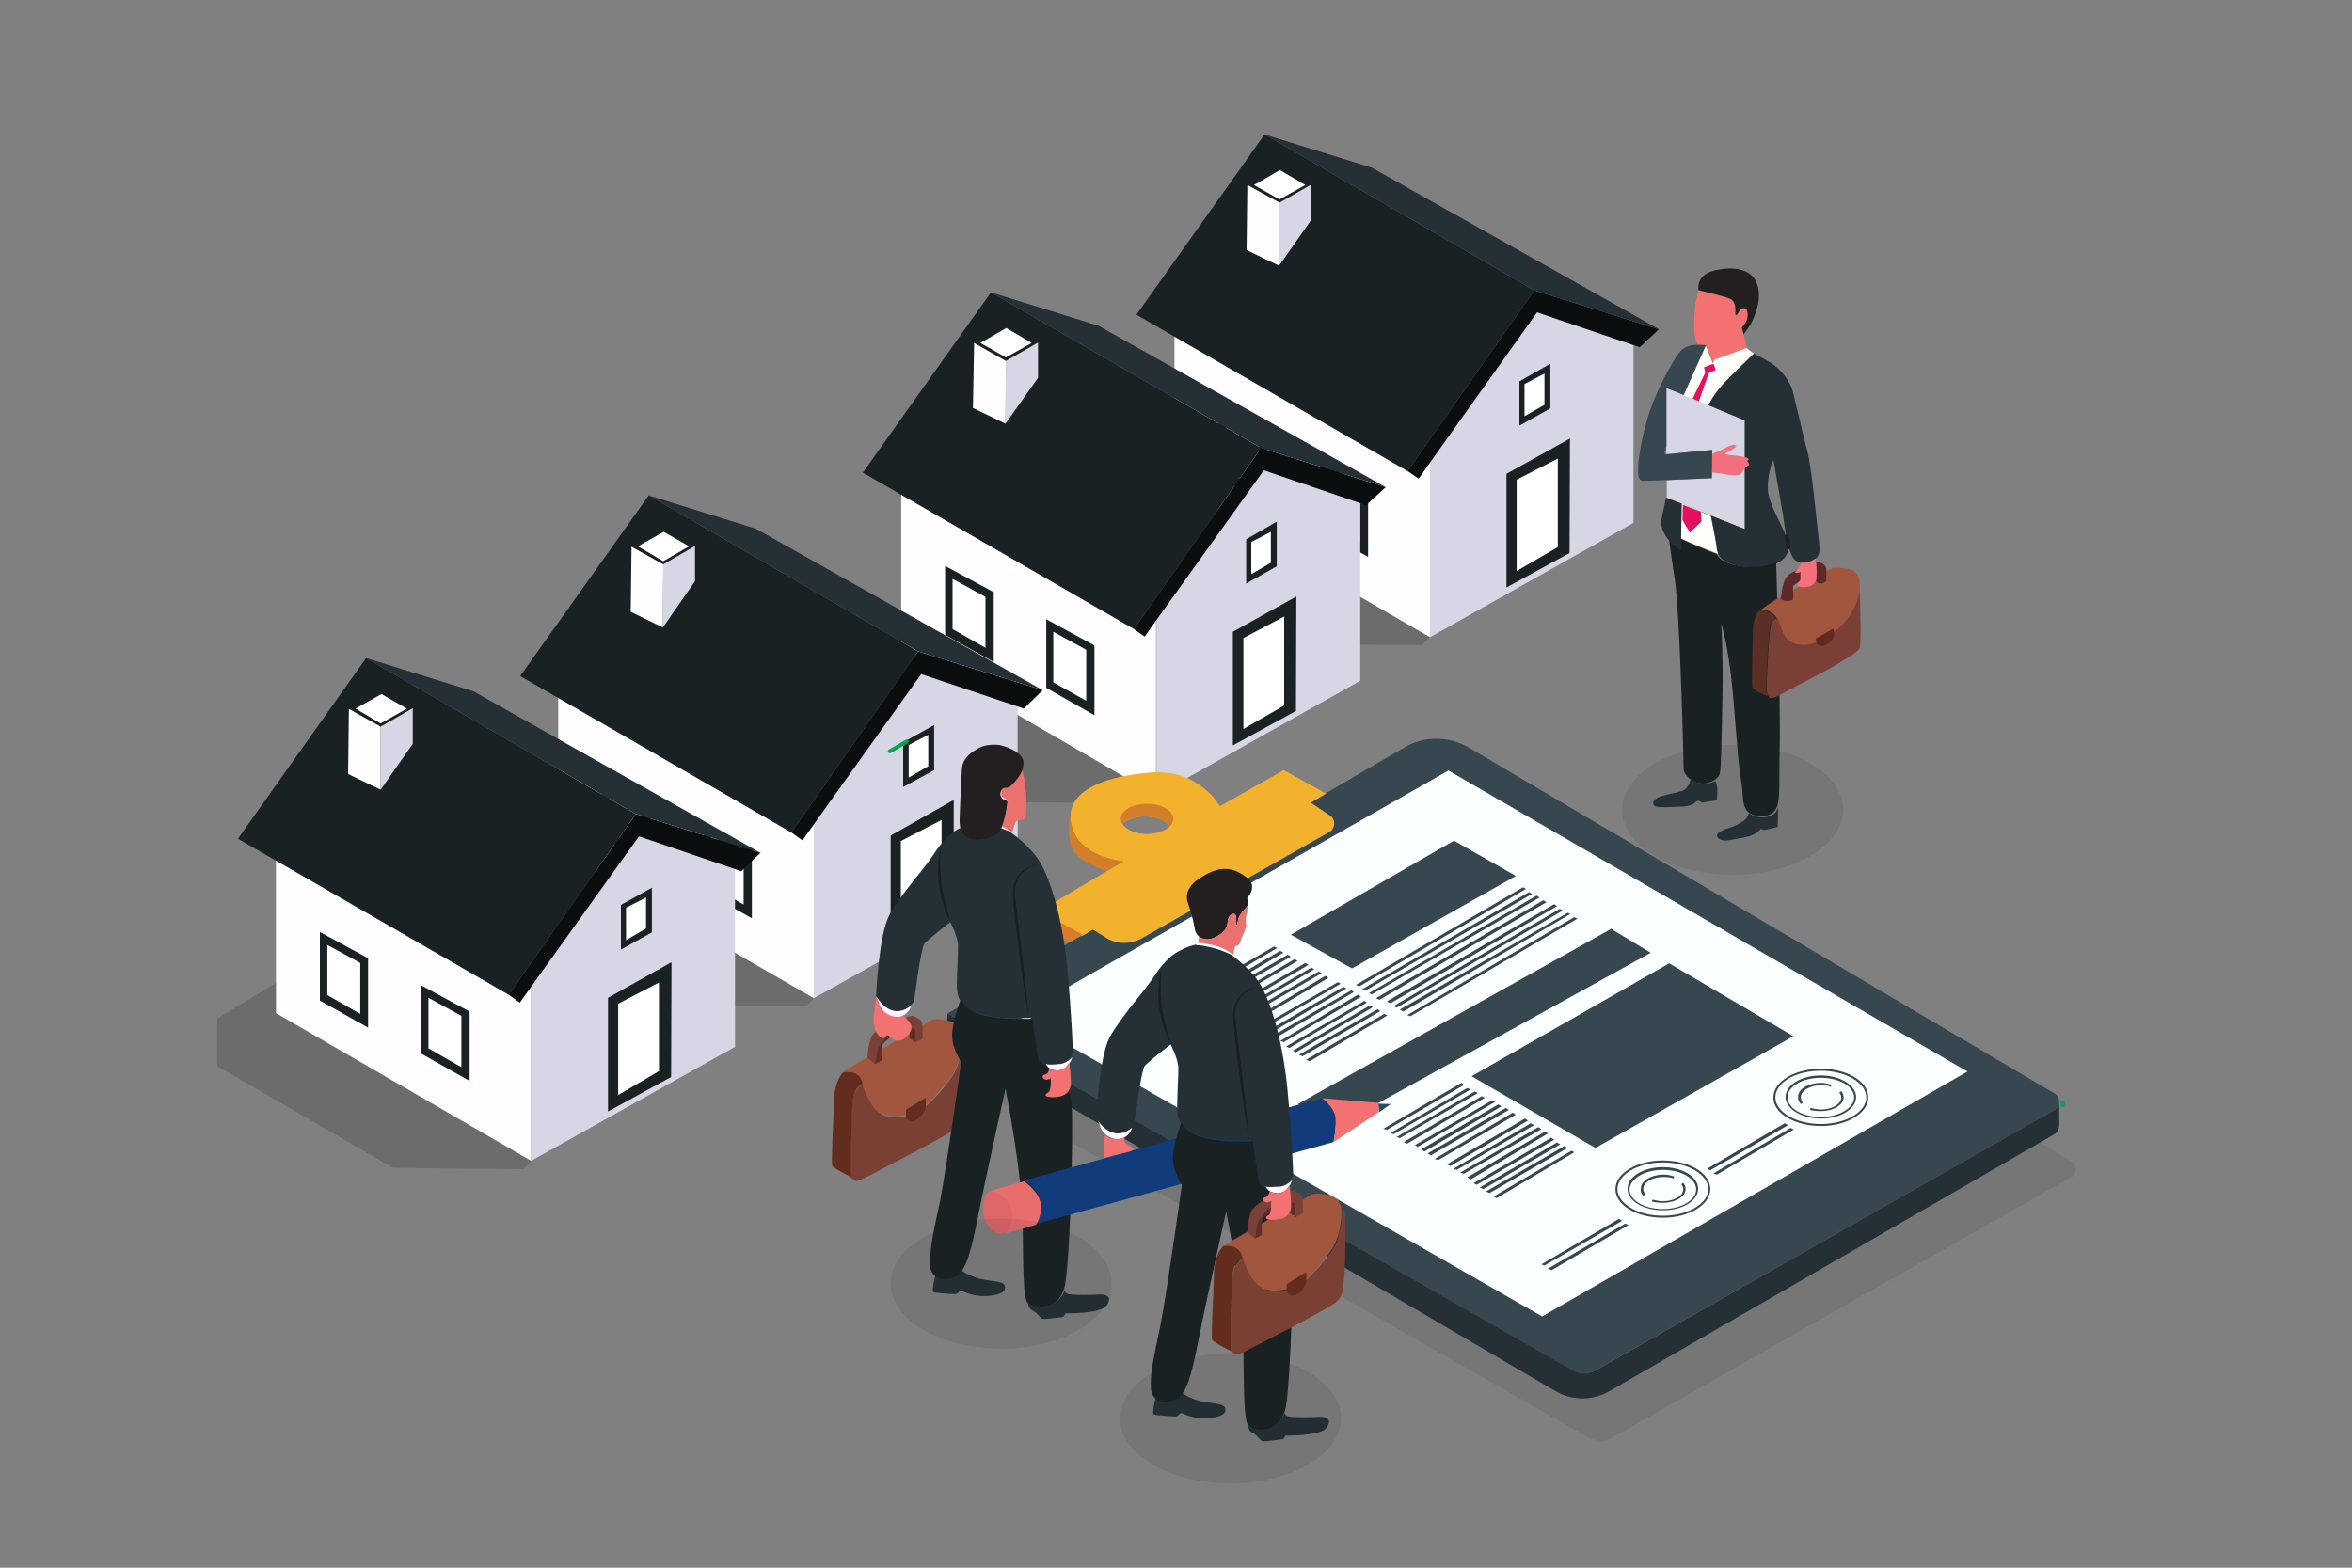 <?xml version="1.0" encoding="utf-8"?>
<!-- Generator: Adobe Illustrator 26.0.1, SVG Export Plug-In . SVG Version: 6.00 Build 0)  -->
<svg version="1.1" id="Layer_1" xmlns="http://www.w3.org/2000/svg" xmlns:xlink="http://www.w3.org/1999/xlink" x="0px" y="0px"
	 viewBox="0 0 600 400" style="enable-background:new 0 0 600 400;" xml:space="preserve">
<rect x="0" y="0" width="600" height="400" fill="#808080" stroke="none"/>
<style type="text/css">
	.st0{opacity:0.1;fill:#231F20;enable-background:new    ;}
	.st1{fill:none;stroke:#00A651;stroke-linecap:round;stroke-linejoin:round;stroke-miterlimit:10;}
	.st2{fill:#FFFDFF;}
	.st3{fill:#192123;}
	.st4{fill:#D7D6E4;}
	.st5{fill:#FFFFFF;}
	.st6{fill:#0B0E0F;}
	.st7{fill:#243035;}
	.st8{opacity:0.2;fill:#231F20;enable-background:new    ;}
	.st9{fill:#36474F;}
	.st10{fill:#FBFFFF;}
	.st11{fill:#F2B22E;}
	.st12{fill:#D47E29;}
	.st13{fill:#D87B2D;}
	.st14{fill:#EB716E;}
	.st15{fill:#A2563E;}
	.st16{fill:#794037;}
	.st17{fill:#5F2C28;}
	.st18{fill:#612C26;}
	.st19{fill:#7A4034;}
	.st20{fill:#622D1D;}
	.st21{fill:#622C20;}
	.st22{fill:#F27271;}
	.st23{fill:#171F21;}
	.st24{fill:#FFF6FF;}
	.st25{fill:#231F20;}
	.st26{fill:#123B7B;}
	.st27{fill:#254E62;}
	.st28{fill:#F37171;}
	.st29{fill:#E86E6D;}
	.st30{fill:#DF6768;}
	.st31{fill:#FFFFFA;}
	.st32{fill:none;stroke:#231F20;stroke-linecap:round;stroke-linejoin:round;stroke-miterlimit:10;}
	.st33{fill:#E3105D;}
	.st34{fill:#5D2A29;}
	.st35{fill:#7A3F37;}
	.st36{fill:#5B2F26;}
	.st37{fill:#62291E;}
	.st38{fill:#F36F7D;}
	.st39{fill:#F4707D;}
</style>
<path class="st0" d="M362.5,207.9c5.1-3,11.4-2.9,16.5,0.1l149.3,88.2c0.7,0.4,1.1,1.1,1.2,1.7v0.1v0.6c-0.1,0.7-0.5,1.3-1.2,1.8
	l-117,66.4c-1.9,1.1-4.2,1.1-6.1,0L246,275.9L362.5,207.9z"/>
<g>
	<path class="st1" d="M526.2,282v-0.6C526.2,281.6,526.2,281.7,526.2,282z"/>
	<path class="st1" d="M526.2,281.2L526.2,281.2L526.2,281.2L526.2,281.2z"/>
	<g>
		<polygon class="st2" points="359.1,120.2 361.9,122.1 364.8,118 364.8,162.6 299.6,124.9 299.6,85.8 		"/>
		<polygon class="st3" points="336.7,117.7 336.7,135.2 349,142.1 349,124.4 		"/>
		<polygon class="st3" points="310.8,104.1 310.8,121.7 323.2,128.5 323.2,110.8 		"/>
		<polyline class="st4" points="416.9,87.7 392.7,78 385.1,87.9 364.8,117.4 364.8,162.6 416.7,133.4 416.7,88.1 		"/>
		<polygon class="st5" points="338.5,120.9 338.5,133.8 346.9,138.6 346.9,125.5 		"/>
		<polygon class="st5" points="312.7,107.4 312.7,120.2 321.1,125 321.1,112 		"/>
		<polygon class="st3" points="391.4,74.1 322.6,34.3 289.9,80.3 359.1,120.2 		"/>
		<polygon class="st3" points="326.4,51.7 318.2,47.2 326.2,42.4 334.5,47.1 		"/>
		<polygon class="st6" points="391.4,74.1 423.2,84 418.3,88.6 392.1,79.7 361.9,122.1 359.1,120.2 		"/>
		<polygon class="st7" points="391.4,74.1 322.6,34.3 350,42.8 423.2,84 		"/>
		<polygon class="st5" points="326.5,43.4 319.9,47.2 326.4,50.9 333,47.2 		"/>
		<polygon class="st4" points="326.4,51.7 326.3,67.8 334.5,56.1 334.5,47.1 		"/>
		<polygon class="st2" points="326.3,67.8 318,63.8 318.2,47.2 326.4,51.7 		"/>
		<polygon class="st3" points="387.6,97.3 387.6,108.6 395.5,104.2 395.5,92.8 		"/>
		<polygon class="st5" points="388.9,98 388.9,106.2 394,103.3 394,95.3 		"/>
		<polygon class="st3" points="384.3,120.9 384.3,149.9 400.4,141.1 400.5,111.9 		"/>
		<polygon class="st5" points="386.9,122.4 386.9,145.7 397.4,139.6 397.4,117 		"/>
		<polygon class="st8" points="299.6,117.1 299.6,124.9 364.8,162.6 362.8,164.6 329.4,164.4 284.6,138.3 284.6,126.2 		"/>
	</g>
	<g>
		<polygon class="st2" points="289.3,160.5 292,162.4 294.9,158.2 294.9,202.9 229.9,165.2 229.9,126.1 		"/>
		<polygon class="st3" points="266.9,158 266.9,175.5 279.2,182.5 279.2,164.7 		"/>
		<polygon class="st3" points="241.1,144.4 241.1,162 253.5,168.9 253.5,151.1 		"/>
		<polyline class="st4" points="347.2,128 322.9,118.4 315.4,128.2 295,157.7 295,202.9 347,173.7 347,128.3 		"/>
		<polygon class="st5" points="268.7,161.2 268.7,174.1 277.1,178.8 277.1,165.8 		"/>
		<polygon class="st5" points="243,147.7 243,160.5 251.4,165.3 251.4,152.3 		"/>
		<polygon class="st3" points="321.7,114.3 252.8,74.6 220.1,120.6 289.3,160.5 		"/>
		<polygon class="st3" points="256.6,92.1 248.5,87.5 256.5,82.8 264.8,87.4 		"/>
		<polygon class="st6" points="321.7,114.3 353.5,124.3 348.5,128.9 322.4,120 292,162.4 289.3,160.5 		"/>
		<polygon class="st7" points="321.7,114.3 252.8,74.6 280.2,83.1 353.5,124.3 		"/>
		<polygon class="st5" points="256.7,83.7 250.1,87.5 256.6,91.2 263.2,87.5 		"/>
		<polygon class="st4" points="256.6,92.1 256.5,108.1 264.8,96.4 264.8,87.4 		"/>
		<polygon class="st2" points="256.5,108.1 248.2,104.1 248.5,87.5 256.6,92.1 		"/>
		<polygon class="st3" points="317.9,137.6 317.9,148.9 325.7,144.5 325.7,133.1 		"/>
		<polygon class="st5" points="319.2,138.3 319.2,146.5 324.2,143.6 324.2,135.7 		"/>
		<polygon class="st3" points="314.5,161.2 314.5,190.2 330.6,181.4 330.7,152.2 		"/>
		<polygon class="st5" points="317.2,162.8 317.2,186 327.6,180 327.6,157.3 		"/>
		<polygon class="st8" points="229.9,157.4 229.9,165.2 294.9,202.9 293,204.9 259.6,204.7 214.9,178.6 214.9,166.5 		"/>
	</g>
	<g>
		<polygon class="st2" points="201.9,212.4 204.7,214.4 207.6,210.2 207.6,254.7 142.4,217.1 142.4,177.9 		"/>
		<polygon class="st3" points="179.5,209.9 179.5,227.4 191.8,234.3 191.8,216.6 		"/>
		<polygon class="st3" points="153.7,196.4 153.7,213.8 166,220.8 166,203.1 		"/>
		<polyline class="st4" points="259.7,179.9 235.5,170.3 228,180.1 207.6,209.6 207.6,254.7 259.6,225.6 259.6,180.2 		"/>
		<polygon class="st5" points="181.3,213.2 181.3,226 189.7,230.8 189.7,217.8 		"/>
		<polygon class="st5" points="155.5,199.6 155.5,212.5 163.9,217.2 163.9,204.2 		"/>
		<polygon class="st3" points="234.2,166.2 165.5,126.4 132.7,172.5 201.9,212.4 		"/>
		<polygon class="st3" points="169.2,144 161.1,139.5 169,134.7 177.3,139.3 		"/>
		<polygon class="st6" points="234.2,166.2 266,176.1 261.2,180.8 235,172 204.7,214.4 201.9,212.4 		"/>
		<polygon class="st7" points="234.2,166.2 165.5,126.4 192.8,134.9 266,176.1 		"/>
		<polygon class="st5" points="169.3,135.7 162.7,139.4 169.2,143.2 175.8,139.4 		"/>
		<polygon class="st4" points="169.2,144 169.1,160.1 177.3,148.3 177.3,139.3 		"/>
		<polygon class="st2" points="169.1,160.1 160.9,156.1 161.1,139.5 169.2,144 		"/>
		<polygon class="st3" points="230.4,189.4 230.4,200.8 238.3,196.5 238.3,185 		"/>
		<polygon class="st5" points="231.8,190.1 231.8,198.4 236.8,195.5 236.8,187.5 		"/>
		<polygon class="st3" points="227.2,213.2 227.2,242.2 243.3,233.3 243.3,204.1 		"/>
		<polygon class="st5" points="229.8,214.6 229.8,237.9 240.2,231.9 240.2,209.2 		"/>
		<polygon class="st8" points="142.4,209.3 142.4,217.1 207.6,254.7 205.6,256.8 172.2,256.5 127.4,230.5 127.4,218.4 		"/>
	</g>
	<g>
		<path class="st9" d="M358.3,190.7c5.1-3,11.4-2.9,16.5,0.1L524.1,279c0.7,0.4,1.1,1.1,1.2,1.7v0.1v0.6c-0.1,0.7-0.5,1.3-1.2,1.8
			l-117,66.4c-1.9,1.1-4.2,1.1-6.1,0l-159.3-91L358.3,190.7z"/>
		<polygon class="st10" points="369.5,196.6 259.5,259.2 393.4,335.9 501.9,273.4 		"/>
		<path class="st7" d="M241.7,258.6l159.4,91c1.9,1.1,4.2,1.1,6.1,0l116.9-66.4c0.7-0.4,1.1-1.1,1.2-1.8v5.7c0,1-0.5,1.9-1.4,2.4
			L410.5,355c-4.2,2.4-9.4,2.4-13.6,0l-155.4-91L241.7,258.6z"/>
		<path class="st11" d="M264.8,232.7l11.3,6.1l2.7-1.6l3.4,2.1c2.7,1.7,6.1,1.7,8.9,0.2l48-27.2c1.6-0.9,1.7-3.2,0.2-4.2l-4.9-3.3
			l3.9-2.3l-10.8-6l-16.3,9.2c0,0-5.3-9.6-17.6-8.6c-10.9,0.9-20,4-20.5,10.7c-0.1,0.8,0,1.7,0.2,2.6c1.8,8.6,13.3,9.4,13.3,9.4
			l-4.3,2.5l0,0L264.8,232.7z M286.3,210.2c1.2-1.1,3.4-1.9,5.8-1.9c3,0,5.4,1.1,6.3,2.6c-1.2,1.1-3.4,1.9-5.8,1.9
			C289.7,212.8,287.2,211.7,286.3,210.2z"/>
		<path class="st12" d="M292.6,205.1c3.7,0,6.7,1.7,6.7,3.9c0,0.6-0.4,1.4-0.9,1.9c-0.9-1.5-3.4-2.6-6.3-2.6c-2.5,0-4.6,0.7-5.8,1.9
			c-0.3-0.4-0.4-0.8-0.4-1.3C285.9,206.9,288.9,205,292.6,205.1z"/>
		<polygon class="st13" points="276.2,238.5 272.7,240.5 264.9,236.7 264.9,232.3 		"/>
		<path class="st12" d="M273.1,207.7L273.1,207.7c-0.1,0.8,0,1.7,0.2,2.6c1.8,8.6,13.3,9.4,13.3,9.4l-4.3,2.5l0,0
			c-0.4-0.1-6.2-1.9-8.3-4.9C271.8,214.3,273.1,207.8,273.1,207.7z"/>
		<g>
			<g>
				<polygon class="st9" points="375.4,274.6 407,292.9 457.5,264.4 425.8,245.8 				"/>
			</g>
			<g>
				<polygon class="st9" points="329.3,238.5 344.9,247.1 386.7,223.5 370.9,214.5 				"/>
			</g>
			<g>
				<polygon class="st9" points="331.1,281.7 341,287.3 421.1,243.1 411,237 				"/>
			</g>
			<g>
				<g>
					<polygon class="st9" points="352.9,288 353.8,288.3 373.5,276.8 372.8,276.3 					"/>
				</g>
				<g>
					<polygon class="st9" points="354.7,289.1 355.5,289.4 375.1,278 374.3,277.6 					"/>
				</g>
				<g>
					<polygon class="st9" points="356.3,290.1 357.1,290.4 377,278.9 376.2,278.5 					"/>
				</g>
				<g>
					<polygon class="st9" points="358.1,291.4 359,291.8 378.8,280.1 378,279.7 					"/>
				</g>
			</g>
			<g>
				<g>
					<polygon class="st9" points="360.9,292.2 361.7,292.6 381.5,281.1 380.7,280.7 					"/>
				</g>
				<g>
					<polygon class="st9" points="362.5,293.3 363.4,293.8 383,282.3 382.2,281.8 					"/>
				</g>
				<g>
					<polygon class="st9" points="364.2,294.3 365,294.8 384.9,283.2 384.1,282.7 					"/>
				</g>
				<g>
					<polygon class="st9" points="366,295.7 366.9,296 386.7,284.4 385.9,283.9 					"/>
				</g>
			</g>
			<g>
				<g>
					<polygon class="st9" points="369.1,297.1 370,297.5 389.8,285.9 389,285.4 					"/>
				</g>
				<g>
					<polygon class="st9" points="370.8,298.2 371.6,298.5 391.3,287.1 390.5,286.6 					"/>
				</g>
				<g>
					<polygon class="st9" points="372.5,299.2 373.4,299.5 393.2,288.1 392.4,287.6 					"/>
				</g>
				<g>
					<polygon class="st9" points="374.3,300.4 375.2,300.9 394.9,289.2 394.2,288.7 					"/>
				</g>
			</g>
			<g>
				<g>
					<polygon class="st9" points="375.9,301.9 376.7,302.3 396.5,290.8 395.7,290.3 					"/>
				</g>
				<g>
					<polygon class="st9" points="377.5,303 378.4,303.4 398,292 397.2,291.5 					"/>
				</g>
				<g>
					<polygon class="st9" points="379.1,304 380,304.4 399.9,292.9 399.1,292.4 					"/>
				</g>
				<g>
					<polygon class="st9" points="381,305.3 381.8,305.7 401.6,294 400.9,293.6 					"/>
				</g>
			</g>
			<g>
				<g>
					<polygon class="st9" points="435.5,298.2 436.3,298.6 456.1,287.1 455.3,286.6 					"/>
				</g>
				<g>
					<polygon class="st9" points="437.1,299.4 438,299.7 457.6,288.2 456.8,287.8 					"/>
				</g>
			</g>
			<g>
				<g>
					<polygon class="st9" points="393.2,322.6 394,322.9 413.8,311.5 413,311 					"/>
				</g>
				<g>
					<polygon class="st9" points="394.9,323.7 395.8,324.1 415.4,312.6 414.6,312.2 					"/>
				</g>
			</g>
			<g>
				<g>
					<polygon class="st9" points="305.2,253 306.1,253.5 325.8,241.9 325,241.5 					"/>
				</g>
				<g>
					<polygon class="st9" points="306.9,254.2 307.8,254.6 327.4,243.1 326.6,242.6 					"/>
				</g>
				<g>
					<polygon class="st9" points="308.5,255.2 309.4,255.5 329.3,244.1 328.5,243.6 					"/>
				</g>
				<g>
					<polygon class="st9" points="310.4,256.4 311.2,256.8 331,245.2 330.3,244.7 					"/>
				</g>
			</g>
			<g>
				<g>
					<polygon class="st9" points="313.1,257.4 314,257.7 333.8,246.2 333,245.7 					"/>
				</g>
				<g>
					<polygon class="st9" points="314.8,258.4 315.6,258.8 335.3,247.3 334.5,246.9 					"/>
				</g>
				<g>
					<polygon class="st9" points="316.4,259.4 317.3,259.8 337.2,248.3 336.4,247.9 					"/>
				</g>
				<g>
					<polygon class="st9" points="318.3,260.8 319.2,261.1 338.9,249.5 338.1,249 					"/>
				</g>
			</g>
			<g>
				<g>
					<polygon class="st9" points="321.4,262.1 322.2,262.5 342,251 341.3,250.6 					"/>
				</g>
				<g>
					<polygon class="st9" points="323.1,263.2 323.9,263.7 343.5,252.2 342.7,251.8 					"/>
				</g>
				<g>
					<polygon class="st9" points="324.8,264.2 325.6,264.7 345.4,253.1 344.7,252.7 					"/>
				</g>
				<g>
					<polygon class="st9" points="326.6,265.6 327.5,265.9 347.2,254.3 346.4,253.8 					"/>
				</g>
			</g>
			<g>
				<g>
					<polygon class="st9" points="345.9,251.3 346.7,251.7 389.3,226.8 388.5,226.4 					"/>
				</g>
				<g>
					<polygon class="st9" points="347.5,252.4 348.4,252.7 390.8,228.1 390.1,227.6 					"/>
				</g>
				<g>
					<polygon class="st9" points="349.2,253.4 350,253.7 392.7,229 392,228.5 					"/>
				</g>
				<g>
					<polygon class="st9" points="351,254.7 351.9,255.1 394.5,230.2 393.7,229.7 					"/>
				</g>
			</g>
			<g>
				<g>
					<polygon class="st9" points="353.8,255.5 354.7,256 397.2,231.2 396.5,230.7 					"/>
				</g>
				<g>
					<polygon class="st9" points="355.5,256.7 356.3,257.1 398.7,232.3 397.9,231.9 					"/>
				</g>
				<g>
					<polygon class="st9" points="357.1,257.6 358,258.1 400.6,233.2 399.9,232.9 					"/>
				</g>
				<g>
					<polygon class="st9" points="359,259 359.8,259.3 402.4,234.4 401.6,234 					"/>
				</g>
			</g>
			<g>
				<g>
					<polygon class="st9" points="328.1,267 328.9,267.4 348.7,255.8 348,255.4 					"/>
				</g>
				<g>
					<polygon class="st9" points="329.8,268.1 330.6,268.5 350.2,257 349.5,256.5 					"/>
				</g>
				<g>
					<polygon class="st9" points="331.4,269.1 332.3,269.5 352.1,258 351.4,257.5 					"/>
				</g>
				<g>
					<polygon class="st9" points="333.2,270.4 334.1,270.8 353.9,259.1 353.1,258.7 					"/>
				</g>
			</g>
			<g>
				<g>
					<path class="st9" d="M452.4,280c0-4,5.4-7.3,12.1-7.3c6.7,0,12.1,3.2,12.1,7.3c0,4-5.4,7.3-12.1,7.3
						C457.8,287.3,452.3,284,452.4,280z M452.9,280c0,3.7,5.2,6.8,11.6,6.8s11.6-3.1,11.6-6.8c0-3.7-5.2-6.8-11.6-6.8
						C458.1,273.2,452.9,276.2,452.9,280z"/>
				</g>
				<g>
					<path class="st9" d="M455.5,279.9c0-3.1,4.1-5.5,9-5.5c4.9,0,9,2.5,9,5.5c0,3.1-4,5.5-9,5.5S455.5,282.9,455.5,279.9z M456,280
						c0,2.8,3.8,5,8.5,5c4.7,0,8.5-2.3,8.5-5c0-2.8-3.8-5-8.5-5C459.8,275,456,277.2,456,280z"/>
				</g>
				<g>
					<path class="st9" d="M461.7,283.2l0.2-0.5c0.8,0.2,1.7,0.4,2.6,0.4c2.9,0,5.2-1.4,5.2-3c0-0.5-0.1-0.9-0.5-1.3l0.5-0.4
						c0.4,0.4,0.6,1.1,0.6,1.6c0,1.9-2.6,3.5-5.8,3.5C463.5,283.5,462.5,283.4,461.7,283.2z"/>
				</g>
				<g>
					<path class="st9" d="M458.7,279.8c0-1.9,2.6-3.5,5.8-3.5c0.9,0,1.9,0.2,2.7,0.5l-0.1,0.5c-0.7-0.3-1.6-0.4-2.5-0.4
						c-2.9,0-5.2,1.4-5.2,3c0,0.5,0.1,0.9,0.5,1.4l-0.5,0.4C458.9,281.1,458.6,280.5,458.7,279.8z"/>
				</g>
			</g>
			<g>
				<g>
					<path class="st9" d="M412.1,303.4c0-4,5.4-7.3,12.1-7.3c6.7,0,12.1,3.2,12.1,7.3c0,4-5.4,7.3-12.1,7.3
						C417.5,310.7,412.1,307.5,412.1,303.4z M412.6,303.4c0,3.7,5.2,6.8,11.6,6.8c6.4,0,11.6-3.1,11.6-6.8c0-3.7-5.2-6.8-11.6-6.8
						C417.9,296.6,412.7,299.6,412.6,303.4z"/>
				</g>
				<g>
					<path class="st9" d="M415.2,303.3c0-3.1,4.1-5.5,9-5.5s9,2.4,9,5.5s-4,5.5-9,5.5S415.2,306.4,415.2,303.3z M415.7,303.5
						c0,2.8,3.8,5,8.5,5c4.7,0,8.5-2.3,8.5-5c0-2.8-3.8-5-8.5-5C419.6,298.5,415.8,300.7,415.7,303.5z"/>
				</g>
				<g>
					<path class="st9" d="M421.4,306.6l0.2-0.5c0.8,0.2,1.7,0.4,2.6,0.4c2.9,0,5.2-1.4,5.2-3c0-0.5-0.1-0.9-0.5-1.3l0.5-0.4
						c0.4,0.4,0.6,1.1,0.6,1.6c0,1.9-2.6,3.5-5.8,3.5C423.3,306.9,422.3,306.8,421.4,306.6z"/>
				</g>
				<g>
					<path class="st9" d="M418.6,303.2c0-1.9,2.6-3.5,5.8-3.5c0.9,0,1.9,0.2,2.7,0.5l-0.2,0.5c-0.7-0.3-1.6-0.4-2.5-0.4
						c-2.9,0-5.2,1.4-5.2,3c0,0.5,0.1,0.9,0.5,1.4l-0.5,0.4C418.7,304.6,418.4,304,418.6,303.2z"/>
				</g>
			</g>
		</g>
	</g>
	<g>
		<polygon class="st2" points="129.8,253.8 132.6,255.8 135.5,251.7 135.5,296.2 70.4,258.5 70.4,219.4 		"/>
		<polygon class="st3" points="107.4,251.4 107.4,268.8 119.8,275.8 119.8,258.1 		"/>
		<polygon class="st3" points="81.6,237.8 81.6,255.3 93.9,262.2 93.9,244.5 		"/>
		<polyline class="st4" points="187.7,221.4 163.5,211.7 155.9,221.6 135.5,251 135.5,296.2 187.5,267.1 187.5,221.7 		"/>
		<polygon class="st5" points="109.3,254.6 109.3,267.5 117.7,272.3 117.7,259.2 		"/>
		<polygon class="st5" points="83.5,241.1 83.5,253.9 91.9,258.7 91.9,245.7 		"/>
		<polygon class="st3" points="162.2,207.7 93.4,167.9 60.7,214 129.8,253.8 		"/>
		<polygon class="st3" points="97.1,185.4 89,180.9 97,176.1 105.3,180.7 		"/>
		<polygon class="st6" points="162.2,207.7 194,217.6 189.1,222.3 163,213.4 132.6,255.8 129.8,253.8 		"/>
		<polygon class="st7" points="162.2,207.7 93.4,167.9 120.8,176.4 194,217.6 		"/>
		<polygon class="st5" points="97.3,177.1 90.7,180.8 97.1,184.6 103.8,180.8 		"/>
		<polygon class="st4" points="97.1,185.4 97.1,201.5 105.3,189.8 105.3,180.7 		"/>
		<polygon class="st2" points="97.1,201.5 88.8,197.5 89,180.9 97.1,185.4 		"/>
		<polygon class="st3" points="158.4,230.9 158.4,242.3 166.3,237.9 166.3,226.5 		"/>
		<polygon class="st5" points="159.7,231.6 159.7,239.9 164.8,236.9 164.8,229 		"/>
		<polygon class="st3" points="155.1,254.6 155.1,283.6 171.2,274.8 171.3,245.5 		"/>
		<polygon class="st5" points="157.7,256.1 157.7,279.4 168.1,273.3 168.1,250.7 		"/>
		<polygon class="st8" points="70.4,250.8 70.4,258.5 135.5,296.2 133.6,298.3 100.2,298 55.4,272 55.4,259.9 		"/>
	</g>
	<path class="st14" d="M256.4,203.7c-0.8-0.1-1.3-1.1-0.8-2.3c0.5-1.2,1.1-0.6,1.9-0.9c0.5-0.2,2.4-2,3.3-4c0.5,1.8,1,5,1,7.5
		c0,3.9,0,4.8-0.5,5.1c-0.6,0.3-1.6-0.1-2.1,0.5c-0.5,0.7-0.8,3-1.3,3c-0.4,0-2.5-1.1-2.5-1.1l0,0c0.9-1.8,1.4-5.1,1.6-6.1
		C257.2,204.2,257,204.1,256.4,203.7z"/>
	<g>
		<g>
			<path class="st15" d="M237.8,260.2c0,0,1.4-0.5,4.3,0.3c1.5,0.4,2.4,1.1,2.9,2.4c0.4,1.1,0.4,2.5,0.1,4.6
				c-0.6,4.5-1.6,6.4-5.2,10.6c-3.5,4.2-6.5,6.8-12,6.7c-4.4,0-6.3-3.8-7.5-7c-0.2-0.5-0.3-0.9-0.5-1.4c-0.1-0.2-0.1-0.4-0.2-0.6
				c-1-2.9-4.5-2.4-4.8-2.3l0,0L237.8,260.2z"/>
			<path class="st16" d="M233.9,259.8c0.8,0,1.4,0.9,1.4,1.9c0,1.1,0.1,3.3,0.1,3.3l-1.9,1.1c0,0,0,0,0-0.1c0-0.6,0-2.5,0-3
				c0-0.1,0-0.2-0.1-0.3l0,0c0-0.2-0.3-0.2-0.5-0.3l0,0h-0.1c-0.1,0-0.2,0-0.3,0l-0.2-1.9C232.3,260.5,233.1,259.9,233.9,259.8z"/>
			<path class="st17" d="M225,266.9c0.3-1,2-2,2.1-2.2c0.1-0.1,0.2-1.5,0.2-1.5s-2.6,0.6-3.3,2.3s-0.8,6-0.8,6l1.7-0.9
				C224.9,270.6,224.7,268,225,266.9z"/>
			<path class="st16" d="M223.9,267.9c0.2-0.9,1.4-2.3,2.1-3.3c0.7-1,2-1.4,3.8-2.4c1.8-1,5-1.8,4.7-2c-0.3-0.1-1-1.1-1.9-1
				c-0.9,0.1-5.4,1.8-6.2,2.2c-0.8,0.3-2.2,1-3.6,2.4c-1.3,1.4-1.5,6.1-1.5,6.1l1.9,1.6C223.2,271.5,223.8,268.8,223.9,267.9z"/>
			<path class="st18" d="M232.1,262.7c0-0.3,0.2-0.4,0.4-0.4c0.1,0,0.2,0,0.3,0h0.1l0,0c0.1,0,0.3,0.2,0.5,0.3l0,0
				c0.1,0.1,0.1,0.2,0.1,0.3c0,0.6,0,2.5,0,3l-1.5-1C232,264.9,232.1,263.2,232.1,262.7z"/>
			<path class="st19" d="M217.4,281.6c0.3-4.1,2.6-4.9,2.6-4.9l0,0c0.1,0.4,0.3,0.9,0.5,1.4c1.2,3,3.1,6.9,7.5,7
				c5.4,0.1,8.4-2.5,12-6.7s4.6-6.2,5.2-10.6c0.3-2,0.3-3.5-0.1-4.6c0.3,0.2,0.6,0.6,0.9,1.6c0.4,1.5,0.2,14.7-0.1,16.9
				c-0.4,2.1,0,4.6-2.1,6.3c-2.1,1.7-22.3,12.1-23.9,12.9c-1.6,0.9-2.4,0.1-2.8-0.5c0.1,0,0.1,0,0,0
				C216.8,299.2,217.2,285.4,217.4,281.6z"/>
			<path class="st20" d="M212.8,280.6c0-4.8,2.3-7,2.3-7l0,0c0.3-0.1,3.8-0.7,4.8,2.3c0,0.2,0.1,0.4,0.2,0.6l0,0
				c0,0-2.4,0.8-2.6,4.9c-0.3,4.1-0.6,17.8-0.3,19c-1.3-0.7-4.7-2.4-4.9-3C212,296.7,212.6,285.4,212.8,280.6z"/>
			<path class="st21" d="M231.2,283.1c0,0-0.1,0.4-0.1,1.4s0.9,2.1,2.7,1.2s2.4-3.4,2.4-3.4l-0.1-2.2L231.2,283.1z"/>
		</g>
		<path class="st22" d="M223.6,254.2c0,0-0.5,2.7-0.7,5.1s0.4,4.6,1.9,5.4s0.8-1.6,2.5,0c1.7,1.6,3.6,0.7,4.9-1.4c1.3-2-2-4.3-2-4.3
			C229.3,259.3,223.6,254.2,223.6,254.2z"/>
		<path class="st7" d="M226.9,233.4c3.1-5.5,9.1-12,11.2-15.3s4.3-5.5,6.4-6.6s3.6-1.6,4.6-1.7s5.2,0.4,8.9,2.7c0,0,5.3,3.7,7.6,8
			c2.4,4.4,5.3,13.2,6.6,25.9c1.2,12.7,1.5,21.9,1.5,21.9s-0.1,0.7-0.7,1.5c-0.4,0.6-1.2,1.3-2.6,1.6c-0.3,0-0.5,0.1-0.8,0.1
			c-1.4,0.2-2.4,0.1-3.1,0c-1.4-0.3-1.9-0.8-2.1-1.7c-0.2-1.3-1.5-10.1-1.5-10.1s-7.9,0.6-13-1c-2.9-0.9-4.4-2.3-5.1-3.7
			c-0.6-1.2-0.7-2.4-0.7-3.7c0-2.9,0.3-7.5,0.3-9.9c0-2.5-2-6.1-2-6.1s-5.7,4.4-6.6,5.5s-2.6,14.5-2.6,14.5s-0.3,0.7-1,1.3
			c-0.6,0.7-1.7,1.3-3.3,1.4c-3.1,0.2-5.1-3.4-5.4-3.8l0,0l0,0C223.5,254.2,224.1,238.7,226.9,233.4z"/>
		<g>
			<path class="st23" d="M264.9,220.6c-2.6,0.4-4.9,2.2-5.7,4.9c-0.4,1.2-0.4,2.5-0.2,3.8c0.2,1.3,0.3,2.6,0.5,3.9
				c1,8.5,2.2,17.6,2.9,26.2c-1.5-8.7-2.7-17.5-3.6-26.2c-0.2-2.7-0.8-5.4,0-8C259.7,222.6,262.2,220.8,264.9,220.6L264.9,220.6z"/>
			<path class="st23" d="M242.5,235.3c-2.8-5.4-4-12.1-2.7-18c0.1-0.5,0.3-0.8,0.5-1.2c-0.3,0.8-0.3,1.6-0.4,2.4
				c-0.1,2.8,0,5.7,0.5,8.5C241,229.8,241.7,232.6,242.5,235.3L242.5,235.3z"/>
		</g>
		<g>
			<path class="st7" d="M238.6,325.4c0,0-1,4.1-0.5,4.3c0.4,0.2,4.7,0.5,5.5,0.5c0.9-0.1,0.8-0.6,1.4-0.8c0.6-0.2,1.2,0.7,4.3,1.2
				c3,0.4,7-0.3,7.1-1.9s-1.4-1.6-4.9-2.1c-3.6-0.5-6-2.3-6-2.3L238.6,325.4z"/>
			<path class="st7" d="M271.6,329.3L271.6,329.3c0,0,0,0.6,1,0.9c1,0.3,6.4,0.2,8,0.1c1.5-0.1,3.3,0.6,1.7,2.8s-10.5,2-10.5,2
				l-0.5,0.9c0,0-4.8,0.7-5.4,0.5s-1.5-1.8-2.5-2.1c-0.8-0.3-1.1-1.5-1.3-2.2C263.3,333.8,269.5,334.4,271.6,329.3z"/>
		</g>
		<path class="st3" d="M239.8,306.5c1.9-10.1,5.4-35.5,5.4-35.5s-2.4-3.6-2.3-6.9c0-3.3,2.1-8.9,2.1-8.9h0.2
			c0.8,1.5,2.2,2.8,5.1,3.7c5.1,1.5,13,1,13,1s1.3,8.8,1.5,10.1s1.4,2,5.1,1.7c0.3,0,0.5,0,0.8-0.1c1.3,3.7,2.6,7.6,2.7,10.8
			c0.4,8.2-0.4,38.2-1.7,45.4c-0.1,0.5-0.2,0.9-0.4,1.4c-1.8,5.4-7.9,4.7-9.2,3.1c-0.1-0.1-0.2-0.2-0.2-0.3c-0.8-1.9-0.9-7-1-19.9
			s-4.4-34.3-4.4-34.3s-5.3,23.8-7,32.5c-1.7,8.6-3,14-5.7,15.4c-2.7,1.4-6.4,0.7-6.5-2.8S237.6,316.4,239.8,306.5z"/>
		<path class="st24" d="M229.1,258c1.5-0.1,2.6-0.8,3.3-1.4h0.1c0,0-0.4,1.4-1.6,2.2c-0.4,0.2-0.6,0.4-1.1,0.5
			c-1.4,0.4-2.8-0.1-3.9-0.9c-0.7-0.5-1.1-1.2-1.4-1.8c-0.5-1.6-0.9-2.2-1-2.4C223.8,254.6,225.9,258.2,229.1,258z"/>
		<path class="st24" d="M270.1,271.5c0.3,0,0.5,0,0.8-0.1c1.2-0.3,2.1-1,2.6-1.6c0,0.2-0.2,0.7-0.5,1.2c-0.2,0.3-0.4,0.6-0.7,1
			c-0.9,1.1-2.5,1.4-3.9,0.9c-0.2,0-0.4-0.1-0.5-0.2c-0.6-0.4-0.9-0.8-1.1-1.2C267.5,271.7,268.5,271.7,270.1,271.5z"/>
		<path class="st1" d="M231.3,189.2l-4.3,2.5l0,0L231.3,189.2z"/>
		<path class="st5" d="M249.3,209.5L249.3,209.5c0,0,1-0.1,4,0.6c2.9,0.7,4.8,2.3,5,2.4c-0.2-0.1-3.3-1.6-5.9-2.1
			c-2.7-0.7-3.6-0.5-3.6-0.5S249,209.7,249.3,209.5z"/>
		<path class="st22" d="M266,274.5c0.5-0.5,1.2-0.3,1.4-1c0.2-0.3,0.2-0.6,0.3-0.8c0.2,0.1,0.3,0.1,0.5,0.2c1.5,0.5,3,0.2,3.9-0.9
			c0.3-0.4,0.5-0.6,0.7-1c0,0.6,0.6,5,0.3,6.2c-0.3,1.2-1.1,2.5-3.6,2.7c-2.4,0.2-3-0.2-2.7-0.7c0.3-0.5,1.1-0.2,1.2-2
			c0.1-1.8,0.1-2.1,0.1-2.1s-0.6,0.4-1.1,0.4C266.4,275.5,265.8,275.1,266,274.5z"/>
	</g>
	<g>
		<path class="st25" d="M307,223.5c4.2-2.6,7.1-1.7,7.9-1.4c0,0,4.2,1.6,4.5,3.8c0.2,2.1-1.2,2.8-1.2,3.3c0,0.3,0.2,1.2,0.1,1.7
			c-0.1,0.2-0.1,0.3-0.2,0.4c-0.4,0.5-1.9,2.1-2.2,3.1c-0.2,1-0.2,1.5-0.2,1.5l-0.5,0.2c0,0,0.7-3.3-0.7-2.9
			c-1.4,0.4-1.2,2.1-1.5,3.1c-0.2,1-2,2.8-4.3,3.3c-1.2,0.2-2.1-0.1-2.8-0.6c-0.6-0.5-1-1.2-1.1-1.9c-0.2-1.4-0.9-4.4-1.7-6.5
			S302.7,225.9,307,223.5z"/>
		<path class="st26" d="M337.3,280.2L337.3,280.2l1.5,1.4c0.8,1,1.8,2.3,1.9,3.7c0.3,2.6-0.5,5.9-0.5,6.1l0,0l-75.9,20.9l0,0
			c0.2-0.2,1.7-2.3,1.2-5.4c-0.4-3.1-3.7-5.4-4.2-5.7c0.1,0.1,0.1,0,0,0l0,0l0,0L337.3,280.2z"/>
		<path class="st14" d="M305.9,239c0.6,0.5,1.6,0.8,2.8,0.6c2.2-0.4,4-2.3,4.3-3.3c0.2-1,0.1-2.7,1.5-3.1c1.4-0.4,0.7,2.9,0.7,2.9
			l0.5-0.2c0,0-0.1-0.5,0.2-1.5c0.2-1,1.8-2.6,2.2-3.1c0.1-0.1,0.2-0.2,0.2-0.4c0,0.1,0.1,1.3-0.3,2.4c-0.4,1.2-0.1,1.8-0.1,2.8
			s-0.9,2.5-1.2,3.3s-0.4,1.5-0.9,1.8c-0.4,0.3-0.7,0-0.8,0.5s-0.4,1.9-0.4,1.9l0,0l0,0c-0.2-0.1-2.1-1.8-5-2.4c-3-0.7-4-0.6-4-0.6
			l0,0L305.9,239z"/>
		<path class="st7" d="M283.1,264.6c3.1-5.5,9.1-12,11.2-15.3s4.3-5.5,6.4-6.6c2.1-1.1,3.6-1.6,4.6-1.7s5.2,0.4,8.9,2.7
			c0,0,5.3,3.7,7.6,8c2.4,4.4,5.3,13.2,6.6,25.9c1.2,12.7,1.5,21.9,1.5,21.9s-0.1,0.7-0.7,1.5c-0.4,0.6-1.2,1.3-2.6,1.6
			c-0.3,0-0.5,0.1-0.8,0.1c-1.4,0.2-2.4,0.1-3.1,0c-1.4-0.3-1.9-0.8-2.1-1.7c-0.2-1.3-1.5-10.1-1.5-10.1s-7.9,0.6-13-1
			c-2.9-0.9-4.4-2.3-5.1-3.7c-0.6-1.2-0.7-2.4-0.7-3.7c0-2.9,0.3-7.5,0.3-9.9c0-2.5-2-6.1-2-6.1s-5.7,4.4-6.6,5.5
			s-2.6,14.5-2.6,14.5s-0.3,0.7-1,1.3c-0.6,0.7-1.7,1.3-3.3,1.4c-3.1,0.2-5.1-3.4-5.4-3.8c0.1,0,0.1,0,0,0l0,0
			C279.7,285.4,280.3,270,283.1,264.6z"/>
		<g>
			<path class="st23" d="M321.1,251.8c-2.6,0.4-4.9,2.2-5.7,4.9c-0.4,1.2-0.4,2.5-0.2,3.8s0.3,2.6,0.5,3.9c1,8.5,2.2,17.6,2.9,26.2
				c-1.5-8.7-2.7-17.5-3.6-26.2c-0.2-2.7-0.8-5.4,0-8C315.9,253.8,318.4,252,321.1,251.8L321.1,251.8z"/>
			<path class="st23" d="M298.7,266.5c-2.8-5.4-4-12-2.7-18c0.1-0.5,0.3-0.8,0.5-1.2c-0.3,0.8-0.3,1.6-0.4,2.4
				c-0.1,2.8,0,5.7,0.5,8.5C297.2,261,297.9,263.8,298.7,266.5L298.7,266.5z"/>
		</g>
		<g>
			<path class="st7" d="M294.8,356.6c0,0-1,4.1-0.5,4.3c0.4,0.2,4.7,0.5,5.5,0.5c0.9-0.1,0.8-0.6,1.4-0.8c0.6-0.2,1.2,0.7,4.3,1.2
				c3,0.4,7-0.3,7.1-1.9s-1.4-1.6-4.9-2.1c-3.6-0.5-6-2.3-6-2.3L294.8,356.6z"/>
			<path class="st7" d="M327.7,360.5L327.7,360.5c0,0,0,0.6,1,0.9c1,0.3,6.4,0.2,8,0.1c1.5-0.1,3.3,0.6,1.7,2.8s-10.5,2-10.5,2
				l-0.5,0.9c0,0-4.8,0.7-5.4,0.5s-1.5-1.8-2.5-2.1c-0.8-0.3-1.1-1.5-1.3-2.2C319.6,365,325.7,365.7,327.7,360.5z"/>
		</g>
		<path class="st3" d="M296.1,337.8c1.9-10.1,5.4-35.5,5.4-35.5s-2.4-3.6-2.3-6.9c0-3.3,2.1-8.9,2.1-8.9h0.2
			c0.8,1.5,2.2,2.8,5.1,3.7c5.1,1.5,13,1,13,1s1.2,8.7,1.5,10.1c0.2,1.3,1.4,2,5.1,1.7c0.3,0,0.5,0,0.8-0.1
			c1.3,3.7,2.6,7.6,2.7,10.8c0.4,8.2-0.4,38.2-1.7,45.4c-0.1,0.5-0.2,0.9-0.4,1.4c-1.8,5.4-7.9,4.7-9.2,3.1
			c-0.1-0.1-0.2-0.2-0.2-0.3c-0.8-1.9-0.9-7-1-19.9s-4.4-34.3-4.4-34.3s-5.3,23.8-7,32.5c-1.7,8.6-3,14-5.7,15.4
			c-2.7,1.4-6.4,0.7-6.5-2.8C293.4,350.7,294,347.8,296.1,337.8z"/>
		<path class="st24" d="M285.4,289.2c1.5-0.1,2.6-0.8,3.3-1.4h0.1c0,0-0.4,1.4-1.6,2.2c-0.4,0.2-0.6,0.4-1.1,0.5
			c-1.4,0.4-2.8-0.1-3.9-0.9c-0.7-0.5-1.1-1.2-1.4-1.8c-0.5-1.6-0.9-2.2-1-2.4C279.9,285.8,282.1,289.3,285.4,289.2z"/>
		<path class="st22" d="M281.5,291.9c0-0.8,0.3-1.8,0.4-2.2c1.1,0.8,2.5,1.3,3.9,0.9c0.5-0.1,0.8-0.3,1.1-0.5l-0.1,1.3
			c0,0,2,1.3,2.3,1.6c0.2,0.4,0.2,0.4-1.2,0.9c-1.3,0.3-5.6,1.3-6.1,1.5C281.3,295.6,281.7,292.8,281.5,291.9z"/>
		<polygon class="st27" points="351.6,281.6 351.8,283.8 354.8,281.7 		"/>
		<path class="st28" d="M351.6,281.4l0.2,2.3l-11.6,7.7l0,0c0-0.2,0.7-3.5,0.5-6.1c-0.1-1.4-1-2.7-1.9-3.7c-0.7-0.8-1.4-1.3-1.5-1.4
			l0,0L351.6,281.4z"/>
		<path class="st29" d="M256.6,314.4c0.8-0.9,2.2-3.2,1.3-5.9c-0.9-3.3-4.5-4.1-5.6-4.3c0.1-0.1,0.3-0.2,0.4-0.3l0.9-0.3l7.7-2.2
			l0,0l0,0l0,0c0.4,0.4,3.7,2.6,4.2,5.7c0.4,3-1,5.1-1.2,5.4l-8,2.3C256.3,314.8,256.4,314.6,256.6,314.4L256.6,314.4z"/>
		<path class="st30" d="M252.4,303.9c1.1,0.1,4.7,1,5.6,4.3c0.9,2.9-0.7,5.3-1.3,6.1l0,0c-0.3,0.2-0.6,0.4-1,0.5
			c-2,0.3-4.2-1.8-4.8-5C250.4,307.2,251,304.9,252.4,303.9z"/>
		<path class="st24" d="M326.2,302.8c0.3,0,0.5,0,0.8-0.1c1.2-0.3,2.1-1,2.6-1.6c0,0.2-0.2,0.7-0.5,1.2c-0.2,0.3-0.4,0.6-0.7,1
			c-0.9,1.1-2.5,1.4-3.9,0.9c-0.2,0-0.4-0.1-0.5-0.2c-0.6-0.4-0.9-0.8-1.1-1.2C323.7,302.9,324.7,302.9,326.2,302.8z"/>
		<path class="st15" d="M334.7,304.7c0,0,1.4-0.5,4.3,0.3c1.5,0.4,2.4,1.1,2.9,2.4c0.4,1.1,0.4,2.5,0.1,4.6
			c-0.6,4.5-1.6,6.4-5.2,10.6c-3.5,4.2-6.5,6.8-12,6.7c-4.4,0-6.3-3.8-7.5-7c-0.2-0.5-0.3-0.9-0.5-1.4c-0.1-0.2-0.1-0.4-0.2-0.6
			c-1-2.9-4.5-2.4-4.8-2.3l0,0L334.7,304.7z"/>
		<path class="st16" d="M330.9,304.3c0.8,0,1.4,0.9,1.4,1.9c0,1.1,0.1,3.3,0.1,3.3l-1.9,1.1c0,0,0,0,0-0.1c0-0.6,0-2.5,0-3
			c0-0.1,0-0.2-0.1-0.3l0,0c0-0.2-0.3-0.2-0.5-0.3l0,0h-0.1c-0.1,0-0.2,0-0.3,0l-0.2-1.9C329.3,305,330.1,304.3,330.9,304.3z"/>
		<path class="st17" d="M322,311.4c0.3-1,2-2,2.1-2.2c0.1-0.1,0.2-1.5,0.2-1.5s-2.6,0.7-3.3,2.3c-0.7,1.7-0.8,6-0.8,6l1.7-0.9
			C321.9,315.1,321.8,312.3,322,311.4z"/>
		<path class="st16" d="M320.8,312.4c0.2-0.9,1.4-2.3,2.1-3.3c0.7-1,2-1.4,3.8-2.4c1.8-1,5-1.8,4.7-2c-0.3-0.1-1-1.1-1.9-1
			c-0.9,0.1-5.4,1.8-6.2,2.2c-0.8,0.3-2.2,1-3.6,2.4c-1.3,1.4-1.5,6.1-1.5,6.1l1.9,1.6C320.1,316,320.6,313.3,320.8,312.4z"/>
		<path class="st18" d="M329,307.2c0-0.3,0.2-0.4,0.4-0.4c0.1,0,0.2,0,0.3,0h0.1l0,0c0.1,0,0.3,0.2,0.5,0.3l0,0
			c0.1,0.1,0.1,0.2,0.1,0.3c0,0.6,0,2.5,0,3l-1.5-1C328.9,309.4,329,307.6,329,307.2z"/>
		<path class="st19" d="M314.4,325.9c0.3-4.1,2.6-4.9,2.6-4.9l0,0c0.1,0.4,0.3,0.9,0.5,1.4c1.2,3,3.1,6.9,7.5,7
			c5.4,0.1,8.4-2.5,12-6.7c3.6-4.2,4.6-6.2,5.2-10.6c0.3-2,0.3-3.5-0.1-4.6c0.3,0.2,0.6,0.6,0.9,1.6c0.4,1.5,0.2,14.7-0.1,16.9
			c-0.4,2.1,0,4.6-2.1,6.3c-2.1,1.7-22.3,12.1-23.9,12.9c-1.6,0.9-2.4,0.1-2.8-0.5c0,0.1,0,0.1,0,0
			C313.8,343.5,314.1,329.8,314.4,325.9z"/>
		<path class="st20" d="M309.7,325c0-4.8,2.3-7,2.3-7l0,0c0.3-0.1,3.8-0.7,4.8,2.3c0,0.2,0.1,0.4,0.2,0.6l0,0c0,0-2.4,0.8-2.6,4.9
			c-0.3,4.1-0.6,17.8-0.3,19c-1.3-0.7-4.7-2.4-4.9-3C308.9,341.1,309.6,329.8,309.7,325z"/>
		<path class="st5" d="M305.6,240.8L305.6,240.8c0,0,1-0.1,4,0.6c2.9,0.7,4.8,2.3,5,2.4c-0.2-0.1-3.3-1.6-5.9-2.1
			c-2.7-0.7-3.6-0.5-3.6-0.5S305.2,240.9,305.6,240.8z"/>
		<path class="st21" d="M328.3,327.6c0,0-0.1,0.4-0.1,1.4s0.9,2.1,2.7,1.2s2.4-3.4,2.4-3.4l-0.1-2.2L328.3,327.6z"/>
		<path class="st22" d="M322.2,305.8c0.5-0.5,1.2-0.3,1.4-1c0.2-0.3,0.2-0.6,0.3-0.8c0.2,0.1,0.3,0.1,0.5,0.2c1.5,0.5,3,0.2,3.9-0.9
			c0.3-0.4,0.5-0.6,0.7-1c0,0.6,0.6,5,0.3,6.2c-0.3,1.2-1.1,2.5-3.6,2.7c-2.4,0.2-3-0.2-2.7-0.7c0.3-0.5,1.1-0.2,1.2-2
			c0.1-1.8,0.1-2.1,0.1-2.1s-0.6,0.4-1.1,0.4S322,306.3,322.2,305.8z"/>
	</g>
	<path class="st25" d="M244.8,208.9c0.1-3.3,0.4-10,0.6-12.8c0.2-2.8,2.6-4.3,4.4-5.3c1.9-1,4.7-0.8,5.2-0.7c0,0,5,1,6,3.8
		c0.2,0.9,0.1,2-0.4,3c-0.9,2-2.8,3.8-3.3,4c-0.8,0.3-1.4-0.3-1.9,0.9c-0.6,1,0.1,2,0.8,2.3c0.8,0.2,0.9,0.2,0.7,1.4
		c-0.1,1-0.7,4.3-1.6,6.1l0,0c-0.1,0.3-0.3,0.6-0.5,0.8c-1.2,1.4-5.5,2.3-7.3,1.6S244.7,212.2,244.8,208.9z"/>
	<ellipse class="st0" cx="442" cy="206.6" rx="28.2" ry="16.6"/>
	<ellipse class="st0" cx="255.4" cy="327.5" rx="28.2" ry="16.6"/>
	<ellipse class="st0" cx="313.9" cy="361.9" rx="28.2" ry="16.6"/>
	<g>
		<polygon class="st31" points="429,128.5 428.8,137.5 438.4,141.4 436.4,131.7 		"/>
		<path class="st4" d="M429.7,100.7l15.4,6.4V135l-19.9-8v-4.5c5.1-0.2,11.5-0.5,11.5-0.5l0.1-7.2c0,0-5.1,0.4-8.5,0.8
			c-1.8,0.2-2.7,0.3-3.2,0.3V99L429.7,100.7z"/>
		<path class="st7" d="M444.9,107.2h0.2V135l-8.6-3.4c0,0,1.1,5.5,1.4,7.8c0,0.8,0.2,1.5,0.5,2.1c0.5,1.1,1.6,1.9,3.5,2.5
			c2.9,0.9,7.3,1.1,10.6,0c0.4-0.1,0.7-0.2,1-0.4c1.9-0.9,2.7-2.4,2.8-3.9c-0.1-0.8-0.3-1.8-0.5-2.8c0.2,0.6,0.4,1.1,0.5,1.5
			c0.1,0.5,0.1,0.8,0.1,1.3c0.3,1.4,0.8,2.5,1.5,3.2c0.5,0.4,1.2,0.6,1.8,0.7c1.2,0.1,2.7-0.5,3.5-1.1c0.1-0.1,0.1-0.1,0.2-0.2
			c1.1-1,0.8-2.8,0.5-5.2c-0.3-2.4-1.7-17.9-2.9-22.2c-1.2-4.3-3.3-14.2-4-16.1c-0.8-1.9-2.5-4.2-4.4-5.6s-5.2-3-5.2-3l0,0
			c-0.3,0.3-5.1,4.9-7.7,7.6c-2.7,2.9-3.9,5.6-3.9,5.6L444.9,107.2L444.9,107.2z M451,125.2c-0.3-4.2,1.4-7.8,1.4-7.8
			s2.4,13.2,2.9,17.1c0.1,0.9,0.3,1.7,0.4,2.4C454.5,133.9,451.3,128.6,451,125.2z"/>
		<path class="st32" d="M456.1,138.4c0.1,0.5,0.1,0.8,0.1,1.3c-0.1-0.8-0.3-1.8-0.5-2.8C456,137.6,456.2,138.1,456.1,138.4z"/>
		<path class="st28" d="M432.7,76.7c0.3-1.7,0.6-2.6,0.6-2.6s6.5,1.6,7.8,2.1c1.2,0.4,1.5,1.6,1.6,2.6c0.1,1-0.1,1.6,0.2,1.7
			c0.3,0.1,0.9-1.8,2-1.8c1-0.1,1.2,2.3,0.5,3.5c-0.6,1.2-1.2,1.3-1,1.7c0,0.1,0.2,0.8,0.4,1.5c0.4,1.4,0.9,3.4,0.9,3.4l-8.2,3
			l-0.3,1l-1.9-4.7c0,0-0.2-0.1-0.5-0.1c-0.4,0-0.8,0-1.2,0c-0.7,0-1.3-1.6-1.4-3.8C432.1,82,432.3,78.3,432.7,76.7z"/>
		<path class="st31" d="M429.5,100.8L429.5,100.8L429.5,100.8l5.6-12.7l1.9,4.7l0.3-1l8.2-3l1.9,1.4l0,0c-0.3,0.3-5.1,4.9-7.7,7.6
			c-2.7,2.9-3.9,5.6-3.9,5.6L429.5,100.8L429.5,100.8z"/>
		<polygon class="st33" points="434.7,93.7 435,95.1 431.8,101.7 433.4,102.4 435.9,95.2 437.7,94.4 437.1,92.8 		"/>
		<path class="st3" d="M438,141.4c0.5,1.1,1.6,1.9,3.5,2.5c2.9,0.9,7.3,1.1,10.6,0c0.4-0.1,0.7-0.2,1-0.4c0,0.9,1.2,37.1,0.9,47.2
			c-0.2,8.2,0.2,12.8-0.7,15.1c-0.2,0.6-0.5,1-0.9,1.4c-1.7,1.6-5,1.3-6.5-0.1c-0.1-0.1-0.3-0.3-0.5-0.6c-1.1-1.9-0.5-3.1-1.4-8.5
			c-0.9-5.4-1.5-18.8-2.6-27.1s-2.3-11.7-2.3-11.7s0.5,8.3,0.3,18.2c-0.2,9.9-0.3,18.7-0.7,20.1c-0.2,0.6-0.8,1.2-1.6,1.7
			c-1.1,0.6-2.5,0.9-3.9,0.6c-0.9-0.2-1.7-0.7-2.3-1.2c-0.9-0.8-1.4-1.7-1.4-2.3c0-1.1-0.9-39.9-2.3-48.8
			c-1.4-8.8-1.6-11.6-1.6-11.6S432.1,139.2,438,141.4z"/>
		<path class="st7" d="M425,127c0,0-1.3,6-1.3,6.2s0,1.4,1.2,3.5c1.2,2.1,3.9,3.7,3.9,3.7l0.2-11.9L425,127z"/>
		<polygon class="st33" points="429.3,128.8 429.2,132.7 431.1,135.9 434,133.1 433.9,130.6 		"/>
		<path class="st15" d="M451.3,154.1c1.1-0.9,13.1-7.5,15.6-8.9c0.4-0.2,0.7-0.3,1.1-0.3c1,0,3.1-0.1,4.6,0.6
			c1.4,0.6,2.1,2.7,1.8,5.2c-0.1,1.2-0.5,2.4-1,3.7c-1.7,4.1-4.8,6.7-8.4,8.9c-3.6,2.1-7.9,1.8-9.4-0.5c-1.1-1.5-1.3-3-1.9-4.4
			c-0.1-0.2-0.2-0.4-0.4-0.7c-0.3-0.4-0.5-0.6-0.9-1c-0.7-0.5-1.3-0.9-1.8-1c-1-0.3-1.5,0-1.6,0
			C449.1,155.7,450.1,154.9,451.3,154.1z"/>
		<path class="st34" d="M463.7,143.3c-0.8-0.1-2.8,0.8-4,1.6c-1.2,0.8-2.9,0.9-4,2.4s-1.4,5.5-1.4,5.5s0.7,0.5,1,0.5
			c0.3,0.1,1.6,0.1,2-0.2c0.4-0.2,0-3,0.1-3.5s4.8-3.2,5.5-2.8c0.8,0.3,0.4,1.6,0.4,1.6s0.5,0.6,1.3,0.5c0.8-0.1,1.3-0.7,1.3-0.7
			v-2.9C465.9,144.1,464.5,143.5,463.7,143.3z"/>
		<path class="st35" d="M451.8,159.2c0.1-0.6,0.9-1.2,1.5-1.7c0.1,0.2,0.3,0.4,0.4,0.7c0.6,1.3,0.8,2.9,1.9,4.4
			c1.5,2.3,5.8,2.7,9.4,0.5c3.6-2.1,6.7-4.7,8.4-8.9c0.5-1.3,0.9-2.5,1-3.7c0.2,4.5,0.4,13.8,0,14.9c-0.5,1.4-10.7,6.9-14.3,8.7
			c-3.7,1.8-7.2,4.1-8.3,4c-0.3,0-0.5-0.2-0.7-0.5c-0.4-0.6-0.4-1.8-0.4-3.3C450.7,172.1,451.3,160.8,451.8,159.2z"/>
		<path class="st36" d="M447.2,160c0.2-2.8,1.6-4.2,1.6-4.2s0.7,0,1.6,0c0.5,0.2,1.2,0.5,1.8,1c0.4,0.3,0.6,0.6,0.9,1
			c-0.6,0.4-1.3,1.1-1.5,1.7c-0.4,1.2-1,12.6-1,14.8c0,1.4,0,2.7,0.4,3.3c-1.2-0.4-3.8-1.4-4-2.3C446.8,174.2,447.1,162.8,447.2,160
			z"/>
		<path class="st37" d="M463.2,162.9c0,0,0,0.7,0.2,1.2c0.1,0.5,1.1,0.8,1.5,0.7s1.9-0.6,2.6-1.7c0.7-1.1,0.2-2.7,0.2-2.7
			L463.2,162.9z"/>
		<path class="st25" d="M437.1,69.1c4.6-1.2,9.3-0.7,10.9,2.8c1.7,3.6-0.1,8.1-0.9,9.8c-0.5,1.3-1.8,2.9-2.3,3.6
			c-0.2-0.8-0.3-1.4-0.4-1.5c-0.2-0.3,0.3-0.5,1-1.7c0.7-1.2,0.6-3.5-0.5-3.5s-1.7,1.9-2,1.8c-0.4-0.1-0.1-0.7-0.2-1.7
			s-0.3-2.1-1.6-2.6c-1.2-0.5-7.8-2.1-7.8-2.1S432.5,70.3,437.1,69.1z"/>
		<path class="st7" d="M441.6,211.1c1.9-0.7,3.6-1.7,4.1-2.6c0.1-0.4,0.3-0.8,0.5-1.1c1.5,1.4,4.8,1.6,6.5,0.1
			c0.4-0.3,0.7-0.9,0.9-1.4l-0.1,4.9l-3.5,0.8l-0.8-0.3c0,0-1.2,1.4-3.1,1.9s-3.8,0.7-5.2,1c-1.5,0.3-2.7-0.3-2.9-1.1
			C437.8,212.5,439.7,211.6,441.6,211.1z"/>
		<path class="st7" d="M424.4,203c3.1-0.9,5.2-0.9,5.9-2.1c0.6-0.8,0.9-1.7,1.1-2.2c0.5,0.6,1.3,1,2.3,1.2c1.4,0.3,2.8-0.1,3.9-0.6
			l0,0c0,0,0.5,0.9,0.5,2.2s-0.1,2.7-0.1,2.7l-3.9,0.6c0,0-0.6-0.7-1.2-0.4c-0.6,0.3-0.8,1.3-3.9,1.4s-5.5,0.3-6.5,0
			C421.4,205.5,421.1,203.8,424.4,203z"/>
		<path class="st38" d="M440.7,114c-1.6,0.9-3.9,1.8-3.9,1.8v4.8c0,0,0.5,0,1.1,0.1c0.7,0.1,1.4,0.1,2.1,0.3
			c0.7,0.2,2.1,0.3,3.3,0.2c1.2-0.1,1.2-0.9,1.5-1.4c0.3-0.5,0.8-0.8,1.2-1s0.1-0.8-0.1-0.9c-0.2-0.1-0.2-0.3,0.1-0.6
			c0.3-0.3-0.4-0.7-2.7-1c-2.4-0.2-3.1-0.4-3.3-0.5c-0.2,0,2.5-1.5,2.5-1.5C443.6,113.4,442.2,113.2,440.7,114z"/>
		<path class="st39" d="M458.7,145.1c0.5-0.8,0.8-1.4,0.8-1.4l0.2-0.1c1.2,0.1,2.7-0.5,3.5-1.1c0.1,0.6,0.5,4.6,0,5.7
			c-0.5,1.1-1.5,1.6-2.9,1.6c-1.4,0.1-1.9-0.3-1.7-0.8c0.2-0.6,0.7-0.6,0.7-1.4c0-0.7,0-1.7,0-1.7s-0.5,0.3-1,0.3
			C457.6,146.1,458.1,145.8,458.7,145.1z"/>
		<path class="st9" d="M417.9,118.9c0.1-2.1,1-8.1,2.9-13.8c1.9-5.7,6.1-13.5,7.8-15.4c1.7-1.9,3.7-1.7,5-1.7c1.1,0,1.5,0.1,1.6,0.1
			l0,0l-5.7,12.7l0,0l0,0l0,0l-4.4-1.8v14.9c-0.3,1-0.5,1.6-0.5,1.7c0,0.2,0,0.3,0.5,0.3c0.6,0,1.5-0.1,3.2-0.3
			c3.4-0.3,8.5-0.8,8.5-0.8l-0.1,7.2c0,0-6.4,0.3-11.5,0.5c-3,0.1-5.5,0.2-6,0.2C417.8,122.7,417.9,120.9,417.9,118.9z"/>
	</g>
</g>
</svg>
